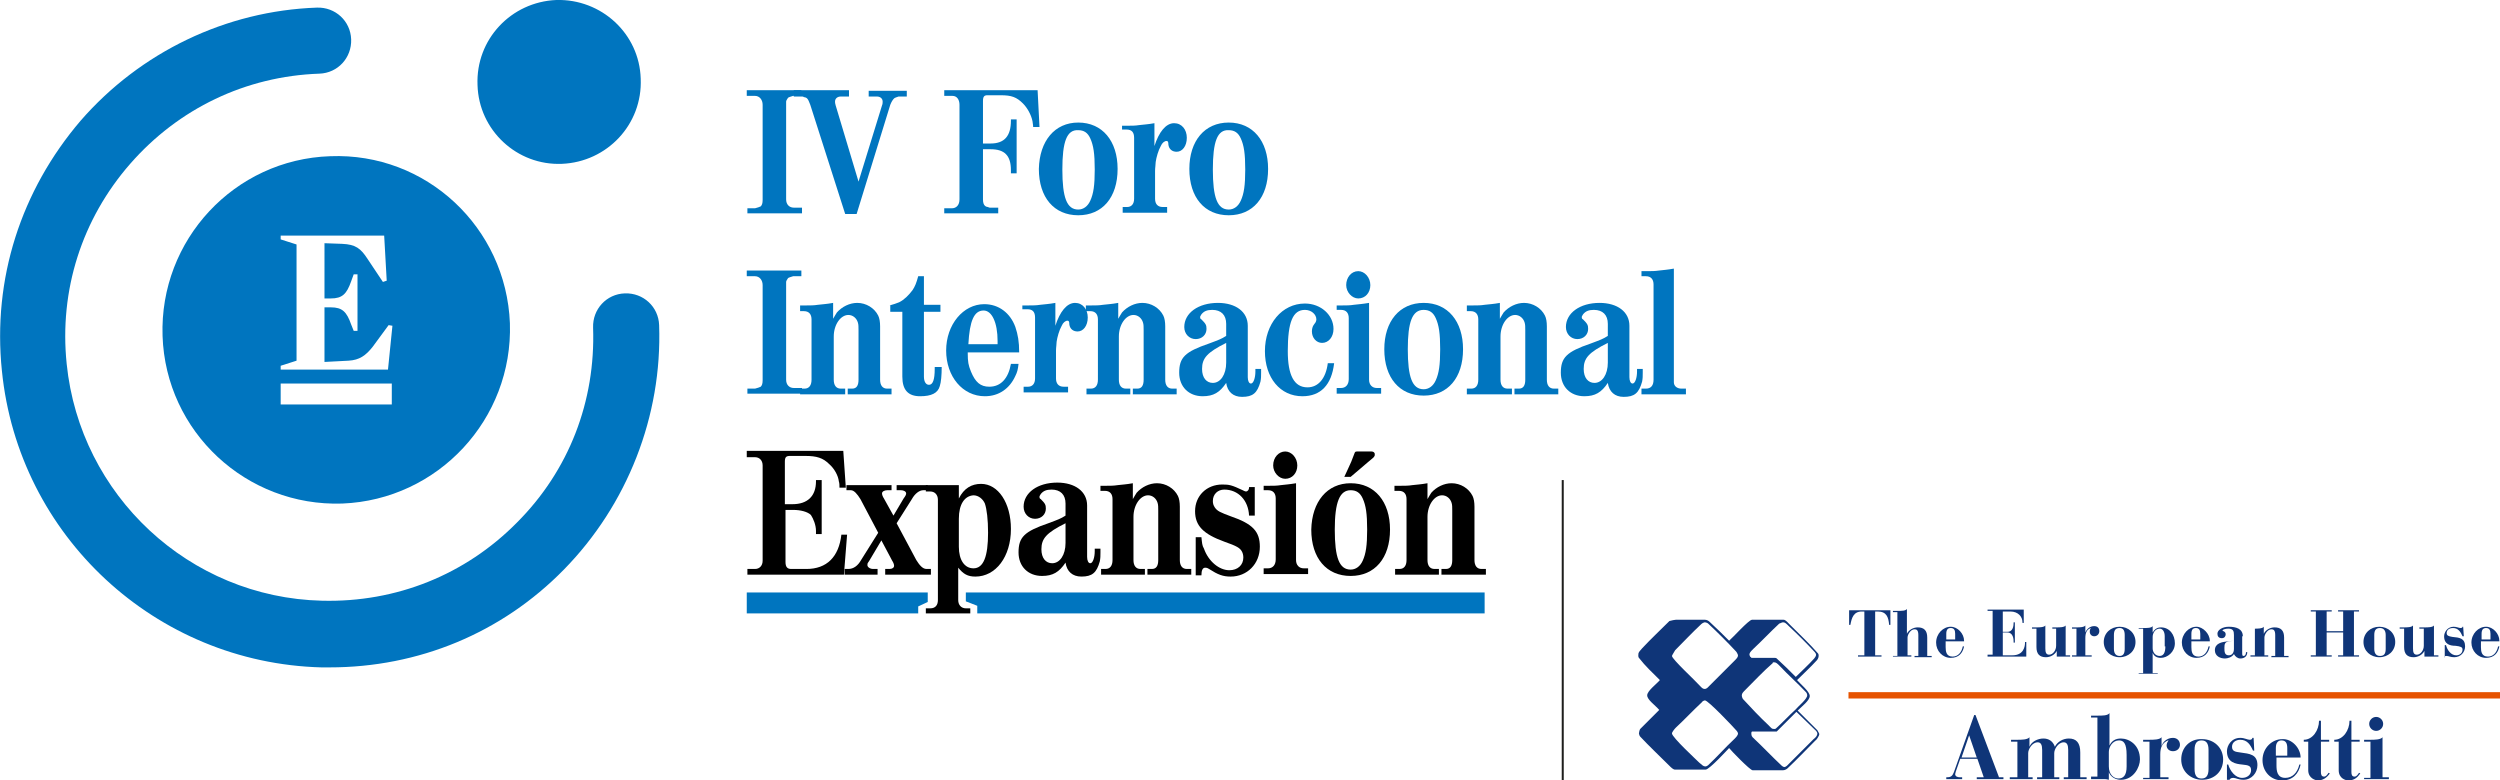 <?xml version="1.0" encoding="utf-8"?>
<!-- Generator: Adobe Illustrator 24.2.3, SVG Export Plug-In . SVG Version: 6.00 Build 0)  -->
<svg version="1.1" id="Capa_1" xmlns="http://www.w3.org/2000/svg" xmlns:xlink="http://www.w3.org/1999/xlink" x="0px" y="0px"
	 viewBox="0 0 393.7 122.9" style="enable-background:new 0 0 393.7 122.9;" xml:space="preserve">
<style type="text/css">
	.st0{clip-path:url(#SVGID_2_);fill:#0075BF;}
	.st1{clip-path:url(#SVGID_2_);fill:none;stroke:#1E1E1C;stroke-width:0.318;stroke-miterlimit:10;}
	.st2{clip-path:url(#SVGID_2_);fill:#0F3578;}
	.st3{clip-path:url(#SVGID_2_);fill-rule:evenodd;clip-rule:evenodd;fill:#0F3578;}
	.st4{clip-path:url(#SVGID_2_);fill:#E65300;}
	.st5{fill:#0075BF;}
</style>
<g>
	<defs>
		<rect id="SVGID_1_" y="0" width="393.7" height="122.9"/>
	</defs>
	<clipPath id="SVGID_2_">
		<use xlink:href="#SVGID_1_"  style="overflow:visible;"/>
	</clipPath>
	<path class="st0" d="M103.8,51.2c-0.1-2.9-2.5-5.1-5.4-5c-2.9,0.1-5.1,2.5-5,5.4c0.4,11.6-3.8,22.5-12,30.7
		c-8.1,8.2-19,12.6-30.7,12.3c-20.9-0.5-38.1-16.6-40.2-37.3c-1.2-11.6,2.4-22.8,10-31.5c7.6-8.7,18.2-13.8,29.8-14.2
		c2.9-0.1,5.1-2.5,5-5.4c-0.1-2.9-2.5-5.1-5.4-5c-14.3,0.5-27.8,7-37.2,17.8C3.3,30-1.2,43.9,0.3,58.4c2.6,26,24.2,46,50.3,46.7
		c0.5,0,0.9,0,1.3,0c14,0,27.1-5.4,36.9-15.4C98.8,79.5,104.3,65.5,103.8,51.2"/>
	<path class="st0" d="M88.5,25.8c7.1-0.3,12.7-6.2,12.4-13.4C100.7,5.3,94.7-0.2,87.6,0c-7.1,0.3-12.7,6.2-12.4,13.4
		C75.4,20.5,81.4,26.1,88.5,25.8"/>
	<path class="st0" d="M80.3,50.9C79.7,35.8,67.1,24,52,24.6c-15.1,0.5-26.9,13.2-26.4,28.3C26.1,68,38.8,79.8,53.9,79.3
		C69,78.7,80.8,66,80.3,50.9 M61.7,63.7H44.2v-3.3h17.5V63.7z M61.1,58.2H44.2v-0.6l2.5-0.8V38.5l-2.5-0.8v-0.6h16.3l0.4,7.1
		l-0.6,0.2l-2.4-3.6c-1.1-1.7-1.9-2.3-4-2.4l-2.8-0.1V47h1c1.8,0,2.5-0.7,3.2-2.7l0.4-1.1h0.6v8.9h-0.6l-0.4-1
		c-0.7-2-1.4-2.7-3.2-2.7h-1V57l3.8-0.2c1.7-0.1,2.7-0.8,3.8-2.2l2.5-3.4l0.6,0.1L61.1,58.2z"/>
	<line class="st1" x1="246.1" y1="122.9" x2="246.1" y2="75.6"/>
	<polygon class="st0" points="152.1,93.3 152.1,94.7 153.9,95.4 153.9,96.6 233.8,96.6 233.8,93.3 	"/>
	<polygon class="st0" points="144.6,95.5 146.1,94.8 146.1,93.3 117.6,93.3 117.6,96.6 144.6,96.6 	"/>
	<path class="st2" d="M292.7,103.4h3.6v-0.2h-1v-6.9h0.4c1.4,0,1.7,0.9,1.8,2.1h0.2v-2.3h-6.5v2.3h0.2c0.2-1.1,0.5-2.1,1.8-2.1h0.4
		v6.9h-1V103.4z"/>
	<path class="st2" d="M298.2,103.4h2.8v-0.2h-0.6v-2.8c0-0.5,0.5-1.3,1.1-1.3c0.3,0,0.6,0.1,0.6,0.9v3.3h-0.6v0.2h2.7v-0.2h-0.7
		v-2.9c0-1.1-0.5-1.6-1.5-1.6c-0.7,0-1.4,0.4-1.7,1h0v-3.9c-0.2,0.3-0.8,0.3-1.5,0.3h-0.7v0.2h0.7v6.9h-0.7V103.4z"/>
	<path class="st3" d="M309.3,100.9c0-1.1-1-2.2-2.1-2.2c-1.2,0-2.3,1.1-2.3,2.5c0,1.3,1,2.4,2.3,2.4c1.3,0,1.9-0.8,2.1-1.8h-0.2
		c-0.2,1-0.8,1.6-1.6,1.6c-1,0-1.1-0.8-1.1-1.5v-0.9H309.3z M306.5,100.7v-0.9c0-0.7,0.3-0.9,0.7-0.9c0.5,0,0.7,0.3,0.7,0.9v0.9
		H306.5z"/>
	<path class="st2" d="M313,103.4h6.1v-2.3h-0.2v0.1c0,0.6-0.2,2-2,2h-1.5v-3.6h0.7c0.7,0,1,0.6,1,1.4v0.2h0.2V98h-0.2v0.1
		c0,1-0.4,1.4-1,1.4h-0.7v-3.2h1.2c1.2,0,1.9,0.8,1.9,1.7v0.1h0.2v-2.1H313v0.2h0.8v6.9H313V103.4z"/>
	<path class="st2" d="M323.1,99h0.7v2.7c0,0.7-0.5,1.4-1.1,1.4c-0.5,0-0.6-0.4-0.6-1v-3.6c-0.2,0.3-1,0.3-1.4,0.3h-0.7V99h0.7v2.9
		c0,1.1,0.5,1.6,1.5,1.6c0.7,0,1.4-0.4,1.7-1h0v0.9h2.1v-0.2h-0.7v-4.7c-0.2,0.3-1,0.3-1.4,0.3h-0.7V99z"/>
	<path class="st2" d="M326.3,103.4h3.1v-0.2h-1v-2.7c0-0.8,0.2-1.4,0.9-1.6h0c-0.2,0.2-0.2,0.4-0.2,0.6c0,0.4,0.3,0.7,0.7,0.7
		c0.5,0,0.8-0.4,0.8-0.8c0-0.5-0.3-0.8-0.8-0.8c-0.7,0-1.2,0.5-1.4,1h0v-1.1c-0.2,0.3-1,0.3-1.4,0.3h-0.7V99h0.7v4.2h-0.7V103.4z"/>
	<path class="st3" d="M331.3,101.1c0,1.4,1.1,2.4,2.5,2.4c1.4,0,2.5-1,2.5-2.4c0-1.4-1.1-2.4-2.5-2.4
		C332.4,98.7,331.3,99.7,331.3,101.1 M332.9,100c0-0.8,0.3-1.1,0.9-1.1c0.5,0,0.8,0.3,0.8,1.1v2.2c0,0.8-0.3,1.1-0.8,1.1
		c-0.5,0-0.9-0.3-0.9-1.1V100z"/>
	<path class="st3" d="M336.9,106.1h2.9V106H339v-3.2h0c0.2,0.5,0.6,0.8,1.3,0.8c1,0,2.2-0.9,2.2-2.3c0-1.3-0.8-2.5-2.2-2.5
		c-0.6,0-1,0.3-1.3,0.8h0v-1c-0.2,0.3-0.8,0.3-1.5,0.3h-0.7V99h0.7v7h-0.7V106.1z M341,101.8c0,1-0.3,1.5-0.9,1.5
		c-0.7,0-1.1-0.6-1.1-1.2v-1.8c0-0.6,0.4-1.3,1.1-1.3c0.5,0,0.8,0.5,0.8,1.2V101.8z"/>
	<path class="st3" d="M348,100.9c0-1.1-1.1-2.2-2.1-2.2c-1.2,0-2.3,1.1-2.3,2.5c0,1.3,1,2.4,2.3,2.4c1.3,0,1.9-0.8,2.1-1.8h-0.2
		c-0.2,1-0.8,1.6-1.6,1.6c-1,0-1.1-0.8-1.1-1.5v-0.9H348z M345.1,100.7v-0.9c0-0.7,0.3-0.9,0.7-0.9c0.5,0,0.7,0.3,0.7,0.9v0.9H345.1
		z"/>
	<path class="st3" d="M353.2,100.2c0-1.2-1.1-1.5-2.2-1.5c-1,0-1.8,0.5-1.8,1.1c0,0.4,0.2,0.7,0.7,0.7c0.4,0,0.6-0.3,0.6-0.6
		c0-0.5-0.5-0.5-0.5-0.6c0-0.2,0.6-0.3,0.9-0.3c0.8,0,0.9,0.4,0.9,1v0.9l-1,0.1c-0.9,0.1-2,0.3-2,1.4c0,0.9,0.8,1.3,1.6,1.3
		c0.4,0,1.1-0.2,1.4-0.7c0.2,0.4,0.6,0.7,1,0.7c0.7,0,1.1-0.4,1.1-1h-0.2c0,0.3-0.1,0.6-0.4,0.6c-0.2,0-0.2-0.2-0.2-0.5V100.2z
		 M351.8,102.2c0,0.6-0.3,1-0.8,1c-0.7,0-0.7-0.6-0.7-1.2c0-0.6,0.1-0.9,0.7-1l0.8-0.1V102.2z"/>
	<path class="st2" d="M354.4,103.4h2.8v-0.2h-0.6v-2.8c0-0.5,0.5-1.3,1.1-1.3c0.3,0,0.6,0.1,0.6,0.9v3.3h-0.6v0.2h2.7v-0.2h-0.7
		v-2.9c0-1.1-0.5-1.6-1.5-1.6c-0.7,0-1.4,0.4-1.7,1h0v-1.1c-0.2,0.3-1,0.3-1.4,0.3h-0.7V99h0.7v4.2h-0.7V103.4z"/>
	<polygon class="st2" points="363.9,103.4 367.2,103.4 367.2,103.2 366.4,103.2 366.4,99.6 369,99.6 369,103.2 368.2,103.2 
		368.2,103.4 371.5,103.4 371.5,103.2 370.7,103.2 370.7,96.3 371.5,96.3 371.5,96.1 368.2,96.1 368.2,96.3 369,96.3 369,99.4 
		366.4,99.4 366.4,96.3 367.2,96.3 367.2,96.1 363.9,96.1 363.9,96.3 364.7,96.3 364.7,103.2 363.9,103.2 	"/>
	<path class="st3" d="M372.2,101.1c0,1.4,1.1,2.4,2.5,2.4c1.4,0,2.5-1,2.5-2.4c0-1.4-1.1-2.4-2.5-2.4
		C373.3,98.7,372.2,99.7,372.2,101.1 M373.9,100c0-0.8,0.3-1.1,0.9-1.1c0.5,0,0.9,0.3,0.9,1.1v2.2c0,0.8-0.3,1.1-0.9,1.1
		c-0.5,0-0.9-0.3-0.9-1.1V100z"/>
	<path class="st2" d="M381,99h0.7v2.7c0,0.7-0.5,1.4-1.1,1.4c-0.5,0-0.6-0.4-0.6-1v-3.6c-0.2,0.3-1,0.3-1.4,0.3h-0.7V99h0.7v2.9
		c0,1.1,0.5,1.6,1.5,1.6c0.7,0,1.4-0.4,1.7-1h0v0.9h2.2v-0.2h-0.7v-4.7c-0.2,0.3-1,0.3-1.4,0.3H381V99z"/>
	<path class="st2" d="M384.7,103.5h0.2c0.1-0.2,0.2-0.2,0.4-0.2c0.3,0,0.6,0.2,1.2,0.2c1,0,1.7-0.8,1.7-1.7c0-1.3-0.9-1.4-2-1.5
		c-0.6-0.1-0.9-0.2-0.9-0.6c0-0.5,0.4-0.8,1-0.8c0.8,0,1.2,0.6,1.5,1.3h0.2l-0.1-1.5h-0.1c0,0.1-0.1,0.2-0.3,0.2
		c-0.3,0-0.6-0.2-1.1-0.2c-1,0-1.5,0.9-1.5,1.5c0,1.3,1,1.5,1.8,1.5c0.8,0.1,1.1,0.2,1.1,0.6c0,0.6-0.5,0.9-1,0.9
		c-0.8,0-1.4-0.8-1.6-1.6h-0.2V103.5z"/>
	<path class="st3" d="M393.6,100.9c0-1.1-1-2.2-2.1-2.2c-1.2,0-2.3,1.1-2.3,2.5c0,1.3,1,2.4,2.3,2.4c1.3,0,1.9-0.8,2.1-1.8h-0.2
		c-0.2,1-0.8,1.6-1.6,1.6c-1,0-1.1-0.8-1.1-1.5v-0.9H393.6z M390.8,100.7v-0.9c0-0.7,0.3-0.9,0.7-0.9c0.5,0,0.7,0.3,0.7,0.9v0.9
		H390.8z"/>
	<path class="st3" d="M282.9,112.1c1,1,2.1,2,3.1,3c0.1,0.1,0.2,0.3,0.2,0.4c0,0.3-0.2,0.6-0.6,0.9c-1.4,1.4-2.8,2.8-4.2,4.2
		c-0.1,0.1-0.3,0.2-0.4,0.2c-0.1,0-0.3-0.1-0.4-0.2c-1.5-1.4-3-3-4.6-4.5c-0.2-0.2-0.2-0.5-0.2-0.6c0-0.1,0-0.2,0.1-0.3h3.9
		C279.7,115.3,281.8,113.2,282.9,112.1 M268.5,110.3c0.5,0,4.4,4.1,5,4.8c0.1,0.1,0.2,0.3,0.2,0.4c0,0.3-0.3,0.6-0.6,0.9
		c-1.4,1.3-2.7,2.8-4.1,4.1c-0.1,0.1-0.3,0.2-0.4,0.2c-0.4,0-0.5-0.2-1-0.6c-0.4-0.4-4.3-4-4.3-4.6c0-0.2,0.4-0.7,0.6-0.9
		c1.4-1.3,2.7-2.7,4.1-4C268.1,110.4,268.4,110.3,268.5,110.3 M279.4,104.3c0.3,0,0.5,0.2,0.9,0.6c1.3,1.4,2.8,2.7,4.1,4.1
		c0.1,0.1,0.2,0.3,0.2,0.5c0,0.6-1.4,1.7-1.9,2.3c-1,0.9-2,2-3,2.9c-0.1,0.1-0.2,0.1-0.3,0.1c-0.4,0-0.4-0.1-0.9-0.6
		c-1.4-1.3-2.7-2.7-4-4.1c-0.1-0.1-0.2-0.4-0.2-0.6c0-0.3,0.2-0.5,0.6-0.9c1.4-1.4,2.8-2.9,4.3-4.2
		C279.1,104.3,279.2,104.3,279.4,104.3 M280.8,98c0.3,0,0.5,0.2,0.9,0.6c1.4,1.3,2.8,2.7,4.1,4.1c0.1,0.1,0.2,0.3,0.2,0.4
		c0,0.2-0.2,0.5-0.3,0.6c-0.9,1-1.9,1.9-2.9,2.9c-1-1-2-2-3-2.9c-0.1-0.1-0.2-0.1-0.4-0.1h-3.6c0-0.1-0.1-0.1-0.2-0.2
		c0-0.1-0.1-0.2-0.1-0.3c0-0.3,0.2-0.5,0.6-0.9c1.4-1.3,2.7-2.7,4.1-4C280.3,98.2,280.6,98,280.8,98 M268.5,98
		c0.1,0,0.4,0.1,0.5,0.2c1.5,1.4,3,2.9,4.4,4.4c0.1,0.1,0.3,0.5,0.3,0.6c0,0.3-0.2,0.5-0.6,0.9c-1.4,1.4-2.8,2.8-4.2,4.2
		c-0.1,0.1-0.3,0.2-0.4,0.2c-0.4,0-0.5-0.2-0.9-0.6c-0.5-0.6-4.3-4.1-4.3-4.6c0-0.1,0.4-0.7,0.5-0.9c1.3-1.3,2.7-2.8,4.1-4.1
		C268.1,98.1,268.4,98,268.5,98 M263.9,97.6h4.6c0.2,0,0.5,0.1,0.7,0.3c1.1,1,2.1,2,3.1,3c0.5-0.4,3.1-3.3,3.6-3.3h5
		c0.3,0,0.7,0.5,1,0.8c1.5,1.5,3.1,3,4.4,4.5c0.1,0.1,0.1,0.3,0.1,0.4c0,0.3-0.2,0.6-0.3,0.7c-1,1.1-2.1,2.1-3.1,3.1
		c0.5,0.6,2,1.8,2,2.5c0,0.7-1.2,1.6-1.9,2.3c1,1,2.1,2.1,3.1,3.1c0.1,0.2,0.3,0.5,0.3,0.6c0,0.3-0.5,1-0.6,1
		c-1.4,1.4-2.9,3-4.4,4.4c-0.1,0.1-0.4,0.3-0.7,0.3H276c-0.4,0-3.4-3.1-3.7-3.5c-0.1,0.1-3.1,3.4-3.7,3.4h-4.8c-0.3,0-0.6-0.3-1-0.7
		c-1.5-1.5-3.1-3-4.5-4.5c-0.1-0.1-0.2-0.4-0.2-0.5c0-0.1,0.1-0.6,0.2-0.7c1-1,2-2,3-3c-0.7-0.8-1.9-1.6-1.9-2.3
		c0-0.7,1.5-1.8,2-2.4c-1.1-1.1-2.3-2.2-3.3-3.5c-0.1-0.1-0.1-0.3-0.1-0.4c0-0.5,0.1-0.5,0.6-1.1c1.4-1.5,2.9-2.9,4.3-4.3
		C263.3,97.7,263.7,97.6,263.9,97.6"/>
	<path class="st3" d="M306.5,122.7h2.5v-0.3h-0.4c-0.3,0-0.7-0.1-0.7-0.5c0-0.1,0.1-0.3,0.1-0.4l0.7-2h2.7l1,2.9h-1.1v0.3h4.2v-0.3
		h-0.7l-3.7-9.8h-0.2l-3.2,9c-0.2,0.5-0.4,0.8-1,0.8h-0.2V122.7z M308.9,119.3l1.2-3.5h0l1.2,3.5H308.9z"/>
	<path class="st2" d="M317.5,122.4h-1v0.3h3.6v-0.3h-0.7v-3.8c0-0.6,0.6-1.7,1.5-1.7c0.5,0,0.7,0.4,0.7,1.2v4.3h-0.8v0.3h3.5v-0.3
		h-0.8v-3.8c0-0.6,0.6-1.7,1.5-1.7c0.5,0,0.7,0.4,0.7,1.2v4.3h-0.7v0.3h3.6v-0.3h-1v-3.9c0-1.5-0.6-2.2-1.8-2.2
		c-0.9,0-1.8,0.5-2.2,1.3c-0.3-0.9-1-1.3-1.8-1.3c-0.9,0-1.9,0.5-2.2,1.3h0v-1.5c-0.3,0.4-1.3,0.4-1.9,0.4h-1v0.3h1V122.4z"/>
	<path class="st3" d="M329.2,122.7h1.2c0.4,0,0.8,0,1.1,0c0.3,0,0.5,0.1,0.6,0.1v-1.2h0c0.3,0.8,1.1,1.2,1.9,1.2c2,0,3-2,3-3.2
		c0-2.3-1.7-3.3-3-3.3c-0.8,0-1.4,0.3-1.8,1.1h0v-5.1c-0.3,0.4-1,0.4-2,0.4h-0.9v0.3h1v9.3h-1V122.7z M332.1,118.4
		c0-0.8,0.6-1.8,1.6-1.8c0.7,0,1.2,0.4,1.2,2.3v1.8c0,1.4-0.5,1.9-1.3,1.9c-0.7,0-1.5-0.6-1.5-1.9V118.4z"/>
	<path class="st2" d="M337.3,122.7h4.2v-0.3h-1.3v-3.6c0-1.1,0.3-1.8,1.2-2.2h0.1c-0.2,0.3-0.3,0.5-0.3,0.8c0,0.5,0.4,0.9,1,0.9
		c0.7,0,1.1-0.5,1.1-1c0-0.7-0.5-1.1-1.1-1.1c-0.9,0-1.6,0.6-1.8,1.3h0v-1.4c-0.3,0.4-1.3,0.4-1.9,0.4h-1v0.3h1v5.7h-1V122.7z"/>
	<path class="st3" d="M343.5,119.6c0,1.9,1.5,3.2,3.3,3.2c1.9,0,3.3-1.3,3.3-3.2c0-1.9-1.5-3.2-3.3-3.2
		C344.9,116.3,343.5,117.7,343.5,119.6 M345.6,118.1c0-1.1,0.4-1.5,1.1-1.5c0.7,0,1.1,0.4,1.1,1.5v3c0,1.1-0.4,1.5-1.1,1.5
		c-0.7,0-1.1-0.4-1.1-1.5V118.1z"/>
	<path class="st2" d="M350.9,122.8h0.2c0.1-0.2,0.3-0.3,0.6-0.3c0.4,0,0.8,0.3,1.6,0.3c1.3,0,2.2-1.1,2.2-2.3c0-1.7-1.2-1.8-2.7-2
		c-0.8-0.1-1.3-0.2-1.3-0.9c0-0.7,0.6-1.1,1.3-1.1c1.1,0,1.6,0.8,2,1.7h0.2l-0.1-2h-0.2c0,0.2-0.2,0.3-0.4,0.3
		c-0.4,0-0.8-0.3-1.5-0.3c-1.4,0-2.1,1.2-2.1,2.1c0,1.8,1.4,2,2.4,2.1c1,0.1,1.4,0.2,1.4,0.9c0,0.7-0.6,1.2-1.4,1.2
		c-1.1,0-1.9-1.1-2.2-2.1h-0.2V122.8z"/>
	<path class="st3" d="M362.3,119.3c0-1.5-1.4-3-2.9-2.9c-1.6,0-3.1,1.4-3.1,3.3c0,1.8,1.3,3.2,3.1,3.2c1.7,0,2.6-1.1,2.9-2.5h-0.2
		c-0.3,1.3-1.1,2.1-2.2,2.1c-1.3,0-1.4-1.1-1.4-2v-1.2H362.3z M358.4,119v-1.2c0-0.9,0.4-1.2,0.9-1.2c0.7,0,0.9,0.5,0.9,1.2v1.2
		H358.4z"/>
	<path class="st2" d="M363.5,116.8v4.5c0,1.3,1.2,1.6,1.5,1.6c0.8,0,1.4-0.4,1.9-1.1l-0.2-0.1c-0.2,0.3-0.4,0.6-0.7,0.6
		c-0.4,0-0.5-0.3-0.5-0.7v-4.8h1.3v-0.3h-1.3v-3h-0.3c0,1.5-1,3-2.4,3v0.3H363.5z"/>
	<path class="st2" d="M368.3,116.8v4.5c0,1.3,1.1,1.6,1.5,1.6c0.9,0,1.4-0.4,1.9-1.1l-0.2-0.1c-0.2,0.3-0.4,0.6-0.7,0.6
		c-0.4,0-0.5-0.3-0.5-0.7v-4.8h1.3v-0.3h-1.3v-3H370c0,1.5-1,3-2.4,3v0.3H368.3z"/>
	<path class="st3" d="M372.3,122.7h3.9v-0.3h-1v-6.3c-0.3,0.4-1.3,0.4-1.9,0.4h-1v0.3h1v5.7h-1V122.7z M373.1,114
		c0,0.6,0.5,1.1,1.1,1.1c0.6,0,1.1-0.5,1.1-1.1c0-0.6-0.5-1.1-1.1-1.1C373.6,112.9,373.1,113.4,373.1,114"/>
	<rect x="291.1" y="109" class="st4" width="102.6" height="1"/>
</g>
<g>
	<path class="st5" d="M117.6,32.8h1.3h0c0.4-0.1,0.7-0.2,0.9-0.3c0.2-0.2,0.3-0.5,0.3-1v-0.7V16.5c0-0.8-0.5-1.4-1.2-1.4h-1.3v-0.9
		h8.6v0.9h-1.3h0c-0.3,0.1-0.7,0.2-0.8,0.3c-0.1,0.2-0.3,0.4-0.3,0.6v0.4v15c0,0.8,0.5,1.3,1.2,1.3h1.3v0.9h-8.6V32.8z"/>
	<path class="st5" d="M125,14.2h8.7v1h-1.3c-0.5,0-0.9,0.3-0.9,0.8c0,0.1,0,0.3,0.1,0.6l3.6,12l3.7-12c0.1-0.2,0.1-0.5,0.1-0.6
		c0-0.5-0.4-0.8-0.9-0.8h-1.3v-0.9h6v0.9h-1.3h0c-0.3,0.1-0.6,0.2-0.7,0.3c-0.2,0.2-0.4,0.5-0.6,1l-5.3,17.2h-1.8l-5.5-17.2
		c-0.2-0.5-0.3-0.8-0.5-1c-0.1-0.1-0.3-0.2-0.5-0.2c-0.1-0.1-0.2-0.1-0.3-0.1H125V14.2z"/>
	<path class="st5" d="M148.6,32.8h1.3c0.7,0,1.2-0.5,1.2-1.4V31V16.5c0-0.8-0.4-1.4-1.1-1.4h-1.3v-0.9h14.7l0.3,5.8l-1,0
		c0-0.4-0.1-0.7-0.1-0.9c-0.2-1-0.8-2.1-1.5-2.8c-1-1-1.8-1.3-3.5-1.3h-2.1c-0.5,0-0.7,0.2-0.7,0.9v6.7h1.2c2.2,0,3.2-1.2,3.2-3.6
		v-0.2h0.9v8.5h-0.9v-0.5c0-2.3-1-3.3-3.2-3.3h-1.2v7.9c0,0.5,0.1,0.8,0.3,1c0.1,0.1,0.3,0.2,0.5,0.2c0.1,0.1,0.3,0.1,0.3,0.1h1.3
		v0.9h-8.5V32.8z"/>
	<path class="st5" d="M169.8,19.3c3.8,0,6.2,2.9,6.2,7.3c0,4.5-2.4,7.3-6.2,7.3c-3.8,0-6.2-2.8-6.2-7.3
		C163.7,22.2,166.1,19.3,169.8,19.3z M167.3,26.7c0,4.4,0.7,6.3,2.5,6.3c0.8,0,1.5-0.5,1.9-1.4c0.5-1.1,0.7-2.4,0.7-4.9
		c0-2.5-0.2-3.8-0.7-4.9c-0.4-0.9-1-1.3-1.9-1.3C168,20.4,167.3,22.3,167.3,26.7z"/>
	<path class="st5" d="M176.6,19.8c0.4,0,0.8,0,1,0c0.6,0,1.2,0,1.8-0.1c0.8-0.1,1.3-0.1,2.4-0.3v3.6c0.7-2.2,1.8-3.6,3.1-3.6
		c1.2,0,2,1,2,2.3c0,1.3-0.7,2.2-1.6,2.2c-0.7,0-1.2-0.4-1.3-1.1c0-0.5-0.1-0.6-0.3-0.6c-0.3,0-0.7,0.3-0.9,0.8
		c-0.4,0.7-0.7,1.8-0.8,2.5c0,0.4-0.1,0.9-0.1,1.4v4.4c0,0.8,0.4,1.3,1.2,1.3h0.7v0.9h-7v-0.9h0.7c0.7,0,1.1-0.5,1.1-1.3v-0.8v-8.8
		c0-0.9-0.4-1.3-1.2-1.3h-0.7V19.8z"/>
	<path class="st5" d="M193.5,19.3c3.8,0,6.2,2.9,6.2,7.3c0,4.5-2.4,7.3-6.2,7.3c-3.8,0-6.2-2.8-6.2-7.3
		C187.3,22.2,189.7,19.3,193.5,19.3z M191,26.7c0,4.4,0.7,6.3,2.5,6.3c0.8,0,1.5-0.5,1.9-1.4c0.5-1.1,0.7-2.4,0.7-4.9
		c0-2.5-0.2-3.8-0.7-4.9c-0.4-0.9-1-1.3-1.9-1.3C191.7,20.4,191,22.3,191,26.7z"/>
</g>
<g>
	<path class="st5" d="M117.6,61.2h1.3h0c0.4-0.1,0.7-0.2,0.9-0.3c0.2-0.2,0.3-0.5,0.3-1v-0.7V44.9c0-0.8-0.5-1.4-1.2-1.4h-1.3v-0.9
		h8.6v0.9h-1.3h0c-0.3,0.1-0.7,0.2-0.8,0.3c-0.1,0.2-0.3,0.4-0.3,0.6v0.4v15c0,0.8,0.5,1.3,1.2,1.3h1.3v0.9h-8.6V61.2z"/>
	<path class="st5" d="M126,48.1c0.4,0,0.8,0,1,0c0.6,0,1.2,0,1.8-0.1c0.8-0.1,1.3-0.1,2.4-0.3v2.5c0.3-0.5,0.4-0.7,0.6-1
		c0.8-0.9,2-1.5,3.2-1.5c1.4,0,2.7,0.8,3.3,2c0.2,0.4,0.3,1,0.3,1.7v8.4c0,0.9,0.4,1.4,1.1,1.4h0.7v0.9h-6.9v-0.9h0.7
		c0.7,0,1-0.5,1-1.4v-7.8c0-0.5,0-0.9-0.1-1.2c-0.2-0.7-0.8-1.2-1.5-1.2c-1.2,0-2.3,1.5-2.3,3.4v6.8c0,0.9,0.4,1.4,1.1,1.4h0.7v0.9
		H126v-0.9h0.7c0.7,0,1.1-0.5,1.1-1.4V59v-8.7c0-0.8-0.4-1.3-1.2-1.3H126V48.1z"/>
	<path class="st5" d="M140.1,48.1c0.7-0.2,1-0.3,1.5-0.5c0.8-0.4,1.5-1.1,2.1-1.9c0.4-0.6,0.6-1.1,0.9-2.2h0.9v4.5h2.6v1.1h-2.6
		v10.2c0,0.8,0.3,1.3,0.8,1.3c0.6,0,0.9-0.8,0.9-2.5v-0.3h1.1c0,1.3-0.1,2.4-0.3,3c-0.3,1.1-1.3,1.6-3.1,1.6c-1.9,0-2.8-1-2.8-3.1
		V49.1h-1.9V48.1z"/>
	<path class="st5" d="M152.4,55.4v0.2c0,1.4,0.1,1.9,0.5,2.9c0.7,1.7,1.5,2.4,2.9,2.4c1.8,0,3-1.3,3.4-3.6h1.2
		c-0.1,0.9-0.2,1.3-0.5,1.9c-0.9,2-2.6,3.2-4.8,3.2c-3.5,0-6.1-3.1-6.1-7.2c0-4.1,2.7-7.3,6-7.3c2.3,0,4.1,1.4,4.9,3.6
		c0.4,1.2,0.6,2.3,0.6,4H152.4z M152.5,54.2h4.6v-0.5c0-2.9-0.9-4.8-2.2-4.8C153.4,48.9,152.7,50.5,152.5,54.2z"/>
	<path class="st5" d="M161,48.1c0.4,0,0.8,0,1,0c0.6,0,1.2,0,1.8-0.1c0.8-0.1,1.3-0.1,2.4-0.3v3.6c0.7-2.2,1.8-3.6,3.1-3.6
		c1.2,0,2,1,2,2.3c0,1.3-0.7,2.2-1.6,2.2c-0.7,0-1.2-0.4-1.3-1.1c0-0.5-0.1-0.6-0.3-0.6c-0.3,0-0.7,0.3-0.9,0.8
		c-0.4,0.7-0.7,1.8-0.8,2.5c0,0.4-0.1,0.9-0.1,1.4v4.4c0,0.8,0.4,1.3,1.2,1.3h0.7v0.9h-7v-0.9h0.7c0.7,0,1.1-0.5,1.1-1.3v-0.8v-8.8
		c0-0.9-0.4-1.3-1.2-1.3H161V48.1z"/>
	<path class="st5" d="M170.9,48.1c0.4,0,0.8,0,1,0c0.6,0,1.2,0,1.8-0.1c0.8-0.1,1.3-0.1,2.4-0.3v2.5c0.3-0.5,0.4-0.7,0.6-1
		c0.8-0.9,2-1.5,3.2-1.5c1.4,0,2.7,0.8,3.3,2c0.2,0.4,0.3,1,0.3,1.7v8.4c0,0.9,0.4,1.4,1.1,1.4h0.7v0.9h-6.9v-0.9h0.7
		c0.7,0,1-0.5,1-1.4v-7.8c0-0.5,0-0.9-0.1-1.2c-0.2-0.7-0.8-1.2-1.5-1.2c-1.2,0-2.3,1.5-2.3,3.4v6.8c0,0.9,0.4,1.4,1.1,1.4h0.7v0.9
		h-6.9v-0.9h0.7c0.7,0,1.1-0.5,1.1-1.4V59v-8.7c0-0.8-0.4-1.3-1.2-1.3h-0.7V48.1z"/>
	<path class="st5" d="M193.1,51c0-1.4-0.8-2.2-2.2-2.2c-0.8,0-1.3,0.2-1.7,0.7c-0.1,0.2-0.2,0.3-0.2,0.4c0,0.2,0,0.3,0.2,0.4
		c0.7,0.7,0.8,0.9,0.8,1.5c0,0.9-0.7,1.6-1.7,1.6c-1,0-1.8-0.8-1.8-1.9c0-2.2,2.2-3.8,5.3-3.8c2.8,0,4.7,1.4,4.7,3.6v8.1
		c0,0.6,0.2,1,0.5,1c0.4,0,0.7-0.9,0.7-1.9v-0.4h0.9v0.6c0,0.5,0,0.9-0.1,1.4c-0.5,1.8-1.2,2.4-2.9,2.4c-1.4,0-2.3-0.8-2.5-2.2
		c-1,1.5-2,2.1-3.7,2.1c-2.2,0-3.7-1.5-3.7-3.7c0-2.4,0.9-3.3,4.7-4.6c1.6-0.6,1.9-0.7,2.7-1.2V51z M193.1,54
		c-3,1.5-3.8,2.4-3.8,4.1c0,1.4,0.7,2.2,1.7,2.2c1.2,0,2.1-1.3,2.1-3.2V54z"/>
	<path class="st5" d="M210.1,57.2c-0.4,3.4-2.1,5.2-5,5.2c-3.5,0-5.9-2.9-5.9-7.1c0-4.3,2.7-7.5,6.3-7.5c2.5,0,4.5,1.8,4.5,4
		c0,1.3-0.8,2.2-1.8,2.2c-0.9,0-1.6-0.8-1.6-1.8c0-0.4,0.1-0.7,0.2-0.9L207,51c0.2-0.2,0.3-0.5,0.3-0.7c0-0.8-0.8-1.5-1.8-1.5
		c-1.9,0-2.7,1.9-2.7,6.5c0,3.8,1,5.7,3.1,5.7c1.7,0,2.9-1.4,3.2-3.8H210.1z"/>
	<path class="st5" d="M210.4,48.1c0.4,0,0.8,0,1,0c0.6,0,1.2,0,1.8-0.1c0.8-0.1,1.2-0.1,2.4-0.3v12.1c0,0.8,0.5,1.3,1.2,1.3h0.7v0.9
		h-7v-0.9h0.7c0.7,0,1.2-0.5,1.2-1.4v-0.8v-8.8c0-0.8-0.4-1.3-1.2-1.3h-0.7V48.1z M213.9,42.7c1,0,1.9,1,1.9,2.2
		c0,1.2-0.8,2.1-1.9,2.1c-1,0-1.9-1-1.9-2.1C212,43.7,212.8,42.7,213.9,42.7z"/>
	<path class="st5" d="M224.2,47.7c3.8,0,6.2,2.9,6.2,7.3c0,4.5-2.4,7.3-6.2,7.3c-3.8,0-6.2-2.8-6.2-7.3
		C218,50.6,220.4,47.7,224.2,47.7z M221.7,55c0,4.4,0.7,6.3,2.5,6.3c0.8,0,1.5-0.5,1.9-1.4c0.5-1.1,0.7-2.4,0.7-4.9
		c0-2.5-0.2-3.8-0.7-4.9c-0.4-0.9-1-1.3-1.9-1.3C222.4,48.8,221.7,50.7,221.7,55z"/>
	<path class="st5" d="M231,48.1c0.4,0,0.8,0,1,0c0.6,0,1.2,0,1.8-0.1c0.8-0.1,1.3-0.1,2.4-0.3v2.5c0.3-0.5,0.4-0.7,0.6-1
		c0.8-0.9,2-1.5,3.2-1.5c1.4,0,2.7,0.8,3.3,2c0.2,0.4,0.3,1,0.3,1.7v8.4c0,0.9,0.4,1.4,1.1,1.4h0.7v0.9h-6.9v-0.9h0.7
		c0.7,0,1-0.5,1-1.4v-7.8c0-0.5,0-0.9-0.1-1.2c-0.2-0.7-0.8-1.2-1.5-1.2c-1.2,0-2.3,1.5-2.3,3.4v6.8c0,0.9,0.4,1.4,1.1,1.4h0.7v0.9
		H231v-0.9h0.7c0.7,0,1.1-0.5,1.1-1.4V59v-8.7c0-0.8-0.4-1.3-1.2-1.3H231V48.1z"/>
	<path class="st5" d="M253.2,51c0-1.4-0.8-2.2-2.2-2.2c-0.8,0-1.3,0.2-1.7,0.7c-0.1,0.2-0.2,0.3-0.2,0.4c0,0.2,0,0.3,0.2,0.4
		c0.7,0.7,0.8,0.9,0.8,1.5c0,0.9-0.7,1.6-1.7,1.6c-1,0-1.8-0.8-1.8-1.9c0-2.2,2.2-3.8,5.3-3.8c2.8,0,4.7,1.4,4.7,3.6v8.1
		c0,0.6,0.2,1,0.5,1c0.4,0,0.7-0.9,0.7-1.9v-0.4h0.9v0.6c0,0.5,0,0.9-0.1,1.4c-0.5,1.8-1.2,2.4-2.9,2.4c-1.4,0-2.3-0.8-2.5-2.2
		c-1,1.5-2,2.1-3.7,2.1c-2.2,0-3.7-1.5-3.7-3.7c0-2.4,0.9-3.3,4.7-4.6c1.6-0.6,1.9-0.7,2.7-1.2V51z M253.2,54
		c-3,1.5-3.8,2.4-3.8,4.1c0,1.4,0.7,2.2,1.7,2.2c1.2,0,2.1-1.3,2.1-3.2V54z"/>
	<path class="st5" d="M258.5,61.2h0.7c0.8,0,1.2-0.5,1.2-1.4v-0.7V44.8c0-0.8-0.4-1.3-1.2-1.3h-0.7v-0.8h1c0.6,0,1.1,0,1.8-0.1
		c0.8-0.1,1.2-0.1,2.3-0.3v17.6v0.3c0,0.6,0.5,1,1.2,1h0.7v0.9h-7V61.2z"/>
</g>
<g>
	<path d="M117.6,89.6h1.3c0.7,0,1.2-0.5,1.2-1.3v0v-0.5V73.3c0-0.8-0.5-1.3-1.2-1.3h-1.3V71h15.2l0.4,5.8h-1c0-0.4,0-0.7-0.1-1
		c-0.1-0.9-0.7-2-1.5-2.7c-1-1-2-1.3-3.8-1.3h-2.4c-0.6,0-0.8,0.2-0.8,0.9v6.7h1.2c2.4,0,3.7-1.3,3.7-3.6v-0.2l0.9,0v8.5h-0.9
		c0-0.2,0-0.4,0-0.5c0-0.9-0.4-1.9-0.8-2.5c-0.5-0.5-1.6-0.8-2.8-0.8h-1.2v8.2c0,0.8,0.3,1.1,0.9,1.1h2.4c3.2,0,5.1-1.9,5.5-5.4h0.9
		l-0.5,6.3h-15.2V89.6z"/>
	<path d="M132.9,89.6h0.7c0.8,0,1.5-0.5,2-1.4l2.7-4.3l-2.8-5.3c-0.5-0.8-1-1.4-1.5-1.4h-0.7v-0.8h7.1v0.8h-0.7
		c-0.4,0-0.8,0.2-0.8,0.5c0,0.2,0.1,0.5,0.3,0.8l1.5,2.7l1.6-2.7c0.3-0.4,0.4-0.6,0.4-0.8c0-0.3-0.4-0.5-0.8-0.5h-0.7v-0.8h4.9v0.8
		h-0.7c-0.6,0-1.3,0.5-1.8,1.4l-2.4,3.8l3.1,5.8c0.5,0.8,1,1.4,1.6,1.4h0.7v0.9h-7.2v-0.9h0.7c0.4,0,0.7-0.2,0.7-0.5
		c0-0.2-0.1-0.5-0.3-0.8l-1.7-3.2l-1.9,3.2v0l-0.2,0.3c-0.1,0.1-0.1,0.3-0.1,0.4c0,0.3,0.4,0.6,0.9,0.6h0.7v0.9h-5.2V89.6z"/>
	<path d="M145.8,76.4h5.2v2.1c0.8-1.6,2-2.3,3.5-2.3c2.7,0,4.7,3,4.7,7.1c0,4.4-2.4,7.5-5.6,7.5c-1.2,0-1.9-0.4-2.7-1.4v5.1
		c0,0.8,0.5,1.3,1.2,1.3h0.7v0.8h-7v-0.8h0.7c0.8,0,1.2-0.5,1.2-1.3v-1.7V78.7c0-0.8-0.5-1.3-1.2-1.3h-0.7V76.4z M151,81.7v4.4
		c0,2.1,0.9,3.4,2.3,3.4c1.6,0,2.3-1.9,2.3-5.6c0-2.1-0.2-3.7-0.5-4.6c-0.3-0.7-1-1.3-1.8-1.3C151.9,78.1,151,79.4,151,81.7z"/>
	<path d="M167.8,79.3c0-1.4-0.8-2.2-2.2-2.2c-0.8,0-1.3,0.2-1.7,0.7c-0.1,0.2-0.2,0.3-0.2,0.4c0,0.2,0,0.3,0.2,0.4
		c0.7,0.7,0.8,0.9,0.8,1.5c0,0.9-0.7,1.6-1.7,1.6c-1,0-1.8-0.8-1.8-1.9c0-2.2,2.2-3.8,5.3-3.8c2.8,0,4.7,1.4,4.7,3.6v8.1
		c0,0.6,0.2,1,0.5,1c0.4,0,0.7-0.9,0.7-1.9v-0.4h0.9v0.6c0,0.5,0,0.9-0.1,1.4c-0.5,1.8-1.2,2.4-2.9,2.4c-1.4,0-2.3-0.8-2.5-2.2
		c-1,1.5-2,2.1-3.7,2.1c-2.2,0-3.7-1.5-3.7-3.7c0-2.4,0.9-3.3,4.7-4.6c1.6-0.6,1.9-0.7,2.7-1.2V79.3z M167.8,82.4
		c-3,1.5-3.8,2.4-3.8,4.1c0,1.4,0.7,2.2,1.7,2.2c1.2,0,2.1-1.3,2.1-3.2V82.4z"/>
	<path d="M173.2,76.5c0.4,0,0.8,0,1,0c0.6,0,1.2,0,1.8-0.1c0.8-0.1,1.3-0.1,2.4-0.3v2.5c0.3-0.5,0.4-0.7,0.6-1
		c0.8-0.9,2-1.5,3.2-1.5c1.4,0,2.7,0.8,3.3,2c0.2,0.4,0.3,1,0.3,1.7v8.4c0,0.9,0.4,1.4,1.1,1.4h0.7v0.9h-6.9v-0.9h0.7
		c0.7,0,1-0.5,1-1.4v-7.8c0-0.5,0-0.9-0.1-1.2c-0.2-0.7-0.8-1.2-1.5-1.2c-1.2,0-2.3,1.5-2.3,3.4v6.8c0,0.9,0.4,1.4,1.1,1.4h0.7v0.9
		h-6.9v-0.9h0.7c0.7,0,1.1-0.5,1.1-1.4v-0.9v-8.7c0-0.8-0.4-1.3-1.2-1.3h-0.7V76.5z"/>
	<path d="M197.6,76.4v4.8h-0.9c-0.1-2.4-1.7-4.1-3.9-4.1c-1,0-1.8,0.7-1.8,1.8c0,0.4,0.1,0.7,0.3,1c0.4,0.6,0.9,0.8,2.5,1.4
		c3.5,1.2,4.6,2.4,4.6,4.8c0,2.7-2,4.7-4.6,4.7c-1.2,0-2-0.3-3.4-1.2c-0.3-0.2-0.5-0.2-0.6-0.2c-0.4,0-0.6,0.4-0.6,1.2h-0.9v-6h0.9
		c0.1,0.9,0.1,1.3,0.4,1.8c0.7,2,2.4,3.4,4,3.4c1.3,0,2.2-0.8,2.2-2c0-0.4-0.1-0.7-0.2-0.9c-0.3-0.6-0.8-0.9-2.8-1.6
		c-3.3-1.2-4.6-2.5-4.6-4.8c0-2.4,1.8-4.2,4.3-4.2c1.1,0,1.5,0.1,3.2,0.9c0.2,0.1,0.4,0.2,0.5,0.2c0.3,0,0.5-0.3,0.5-0.6
		c0-0.1,0-0.1,0-0.1H197.6z"/>
	<path d="M198.9,76.5c0.4,0,0.8,0,1,0c0.6,0,1.2,0,1.8-0.1c0.8-0.1,1.2-0.1,2.4-0.3v12.1c0,0.8,0.5,1.3,1.2,1.3h0.7v0.9h-7v-0.9h0.7
		c0.7,0,1.2-0.5,1.2-1.4v-0.8v-8.8c0-0.8-0.4-1.3-1.2-1.3h-0.7V76.5z M202.4,71.1c1,0,1.9,1,1.9,2.2c0,1.2-0.8,2.1-1.9,2.1
		c-1,0-1.9-1-1.9-2.1C200.5,72,201.4,71.1,202.4,71.1z"/>
	<path d="M212.7,76.1c3.8,0,6.2,2.9,6.2,7.3c0,4.5-2.4,7.3-6.2,7.3c-3.8,0-6.2-2.8-6.2-7.3C206.6,79,209,76.1,212.7,76.1z
		 M210.2,83.4c0,4.4,0.7,6.3,2.5,6.3c0.8,0,1.5-0.5,1.9-1.4c0.5-1.1,0.7-2.4,0.7-4.9c0-2.5-0.2-3.8-0.7-4.9c-0.4-0.9-1-1.3-1.9-1.3
		C211,77.2,210.2,79,210.2,83.4z M212.8,72.7l0.5-1.3c0.1-0.3,0.2-0.3,0.5-0.3h2.2c0.3,0,0.5,0.2,0.5,0.4c0,0.2,0,0.3-0.1,0.4
		c-0.1,0.2-0.2,0.2-1,0.9c-0.6,0.5-1.5,1.3-2.7,2.3h-1C212.2,74,212.5,73.4,212.8,72.7z"/>
	<path d="M219.6,76.5c0.4,0,0.8,0,1,0c0.6,0,1.2,0,1.8-0.1c0.8-0.1,1.3-0.1,2.4-0.3v2.5c0.3-0.5,0.4-0.7,0.6-1
		c0.8-0.9,2-1.5,3.2-1.5c1.4,0,2.7,0.8,3.3,2c0.2,0.4,0.3,1,0.3,1.7v8.4c0,0.9,0.4,1.4,1.1,1.4h0.7v0.9H227v-0.9h0.7
		c0.7,0,1-0.5,1-1.4v-7.8c0-0.5,0-0.9-0.1-1.2c-0.2-0.7-0.8-1.2-1.5-1.2c-1.2,0-2.3,1.5-2.3,3.4v6.8c0,0.9,0.4,1.4,1.1,1.4h0.7v0.9
		h-6.9v-0.9h0.7c0.7,0,1.1-0.5,1.1-1.4v-0.9v-8.7c0-0.8-0.4-1.3-1.2-1.3h-0.7V76.5z"/>
</g>
</svg>
